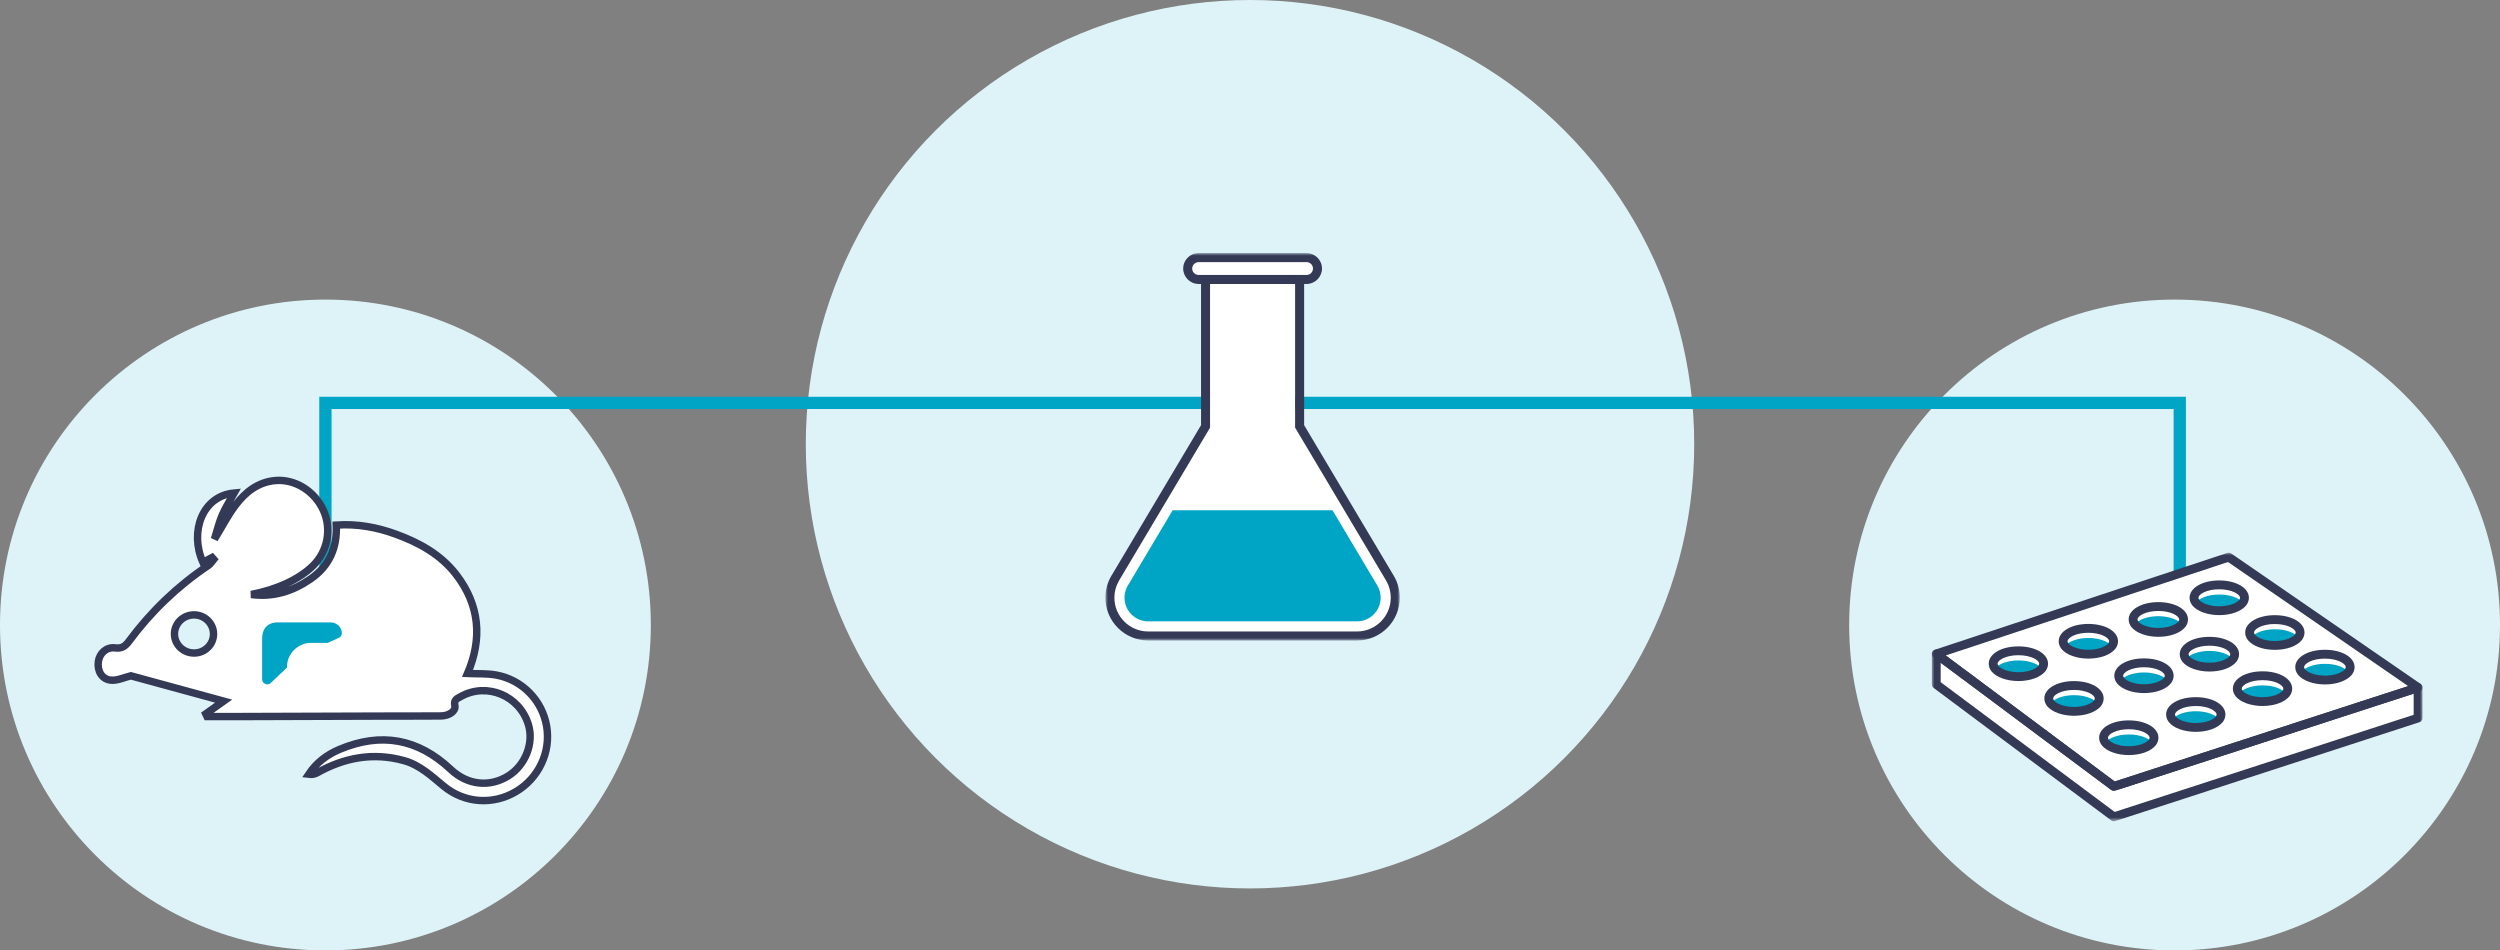 <?xml version="1.0" encoding="UTF-8"?>
<svg width="484px" height="184px" viewBox="0 0 484 184" version="1.1" xmlns="http://www.w3.org/2000/svg" xmlns:xlink="http://www.w3.org/1999/xlink">
    <rect x="0" y="0" width="484" height="184" fill="#808080" stroke="none"/>
    <title>mouse_cells_flask</title>
    <defs>
        <polygon id="path-1" points="0 0 94.999 0 94.999 46.106 0 46.106"></polygon>
        <polygon id="path-3" points="0 0 94.999 0 94.999 33.255 0 33.255"></polygon>
        <polygon id="path-5" points="0 0 56.999 0 56.999 75 0 75"></polygon>
    </defs>
    <g id="Application-Listing" stroke="none" stroke-width="1" fill="none" fill-rule="evenodd">
        <g id="PXB-Applications" transform="translate(-912, -233)">
            <g id="mouse_cells_flask" transform="translate(912, 233)">
                <circle id="Oval" fill="#DEF3F8" cx="63" cy="121" r="63"></circle>
                <circle id="Oval-Copy" fill="#DEF3F8" cx="421" cy="121" r="63"></circle>
                <circle id="Oval-Copy-2" fill="#DEF3F8" cx="242" cy="86" r="86"></circle>
                <polyline id="Path-2" stroke="#00A4C5" stroke-width="2.376" points="63 117 63 78 234 78"></polyline>
                <polyline id="Path-2" stroke="#00A4C5" stroke-width="2.376" transform="translate(335.5, 97.5) scale(-1, 1) translate(-335.5, -97.5) " points="249 117 249 78 422 78"></polyline>
                <g id="Group-57" transform="translate(374, 107)">
                    <polygon id="Fill-1" fill="#FFFFFF" points="0.346 20.289 0.346 26.182 35.508 51.958 94.407 32.82 95 26.111 57.964 0.152"></polygon>
                    <g id="Group-56">
                        <g id="Group-4">
                            <mask id="mask-2" fill="white">
                                <use xlink:href="#path-1"></use>
                            </mask>
                            <g id="Clip-3"></g>
                            <path d="M6.75,22.926 C6.786,22.946 6.823,22.967 6.856,22.993 L35.402,44.298 L88.051,27.182 C88.08,27.173 88.111,27.165 88.14,27.158 L92.226,25.832 L57.341,1.804 L2.689,19.897 L6.75,22.926 Z M35.244,46.106 C35.062,46.106 34.881,46.047 34.732,45.936 L5.92,24.43 C5.88,24.411 5.846,24.389 5.814,24.365 L0.345,20.287 C0.088,20.097 -0.04,19.78 0.011,19.463 C0.063,19.15 0.285,18.889 0.587,18.788 L57.208,0.044 C57.463,-0.043 57.741,-0.001 57.964,0.152 L94.63,25.407 C94.897,25.592 95.038,25.912 94.991,26.236 C94.943,26.558 94.715,26.825 94.407,26.927 L88.596,28.811 C88.565,28.822 88.536,28.828 88.505,28.835 L35.508,46.065 C35.424,46.092 35.333,46.106 35.244,46.106 L35.244,46.106 Z" id="Fill-2" fill="#343A56" mask="url(#mask-2)"></path>
                        </g>
                        <g id="Group-7" transform="translate(0, 18.745)">
                            <mask id="mask-4" fill="white">
                                <use xlink:href="#path-3"></use>
                            </mask>
                            <g id="Clip-6"></g>
                            <path d="M1.714,6.32 L35.401,31.447 L93.285,12.639 L93.285,8.546 L88.597,10.067 C88.566,10.076 88.535,10.085 88.506,10.091 L35.509,27.319 C35.247,27.405 34.954,27.357 34.732,27.191 L5.919,5.686 C5.881,5.668 5.845,5.645 5.814,5.621 L1.714,2.565 L1.714,6.32 Z M35.245,33.256 C35.062,33.256 34.882,33.198 34.732,33.086 L0.345,7.437 C0.127,7.275 0,7.021 0,6.75 L0,0.856 C0,0.533 0.182,0.236 0.471,0.091 C0.765,-0.055 1.109,-0.022 1.37,0.169 L6.75,4.18 C6.786,4.201 6.822,4.223 6.855,4.249 L35.401,25.553 L88.05,8.436 C88.081,8.428 88.11,8.419 88.141,8.412 L93.878,6.552 C94.14,6.466 94.423,6.512 94.646,6.675 C94.869,6.834 94.999,7.093 94.999,7.367 L94.999,13.261 C94.999,13.633 94.759,13.96 94.406,14.075 L35.509,33.213 C35.423,33.24 35.332,33.256 35.245,33.256 L35.245,33.256 Z" id="Fill-5" fill="#343A56" mask="url(#mask-4)"></path>
                        </g>
                        <path d="M21.303,22.436 C20.566,23.344 18.817,23.996 16.76,23.996 C14.72,23.996 12.955,23.344 12.218,22.436 C12.938,21.511 14.703,20.86 16.76,20.86 C18.834,20.86 20.583,21.511 21.303,22.436" id="Fill-8" fill="#00A4C5"></path>
                        <path d="M16.76,19.849 C14.3,19.849 12.732,20.822 12.732,21.494 C12.732,21.629 12.79,21.775 12.898,21.917 C13.368,22.494 14.79,23.139 16.76,23.139 C18.729,23.139 20.152,22.494 20.639,21.896 C20.73,21.775 20.788,21.629 20.788,21.494 C20.788,20.822 19.22,19.849 16.76,19.849 M16.76,24.852 C14.521,24.852 12.478,24.115 11.552,22.977 C11.197,22.515 11.017,22.008 11.017,21.494 C11.017,19.58 13.488,18.136 16.76,18.136 C20.032,18.136 22.502,19.58 22.502,21.494 C22.502,22.008 22.322,22.515 21.985,22.957 C21.026,24.132 19.031,24.852 16.76,24.852" id="Fill-10" fill="#343A56"></path>
                        <path d="M32.069,29.16 C31.331,30.068 29.583,30.719 27.526,30.719 C25.486,30.719 23.721,30.068 22.984,29.16 C23.703,28.235 25.469,27.584 27.526,27.584 C29.6,27.584 31.349,28.235 32.069,29.16" id="Fill-12" fill="#00A4C5"></path>
                        <path d="M27.525,26.573 C25.066,26.573 23.497,27.546 23.497,28.217 C23.497,28.353 23.555,28.498 23.663,28.641 C24.133,29.218 25.556,29.862 27.525,29.862 C29.495,29.862 30.918,29.218 31.405,28.62 C31.495,28.498 31.554,28.353 31.554,28.217 C31.554,27.546 29.985,26.573 27.525,26.573 M27.525,31.576 C25.287,31.576 23.243,30.839 22.318,29.701 C21.963,29.239 21.783,28.731 21.783,28.217 C21.783,26.304 24.253,24.859 27.525,24.859 C30.798,24.859 33.268,26.304 33.268,28.217 C33.268,28.731 33.088,29.239 32.75,29.681 C31.792,30.856 29.797,31.576 27.525,31.576" id="Fill-14" fill="#343A56"></path>
                        <path d="M42.675,36.767 C41.938,37.675 40.19,38.326 38.133,38.326 C36.093,38.326 34.327,37.675 33.59,36.767 C34.31,35.842 36.076,35.191 38.133,35.191 C40.207,35.191 41.955,35.842 42.675,36.767" id="Fill-16" fill="#00A4C5"></path>
                        <path d="M38.132,34.18 C35.672,34.18 34.103,35.153 34.103,35.824 C34.103,35.958 34.163,36.104 34.271,36.246 C34.741,36.825 36.162,37.469 38.132,37.469 C40.103,37.469 41.524,36.825 42.009,36.227 C42.103,36.104 42.162,35.958 42.162,35.824 C42.162,35.153 40.592,34.18 38.132,34.18 M38.132,39.183 C35.891,39.183 33.848,38.446 32.924,37.307 C32.569,36.842 32.389,36.337 32.389,35.824 C32.389,33.911 34.859,32.466 38.132,32.466 C41.406,32.466 43.876,33.911 43.876,35.824 C43.876,36.337 43.696,36.842 43.357,37.286 C42.402,38.463 40.406,39.183 38.132,39.183" id="Fill-18" fill="#343A56"></path>
                        <path d="M34.849,18.093 C34.112,19.001 32.364,19.652 30.307,19.652 C28.267,19.652 26.501,19.001 25.764,18.093 C26.484,17.167 28.25,16.516 30.307,16.516 C32.381,16.516 34.129,17.167 34.849,18.093" id="Fill-20" fill="#00A4C5"></path>
                        <path d="M30.306,15.505 C27.846,15.505 26.278,16.478 26.278,17.15 C26.278,17.284 26.336,17.429 26.446,17.573 C26.915,18.151 28.336,18.795 30.306,18.795 C32.277,18.795 33.698,18.151 34.183,17.553 C34.276,17.429 34.336,17.284 34.336,17.15 C34.336,16.478 32.766,15.505 30.306,15.505 M30.306,20.508 C28.067,20.508 26.024,19.771 25.098,18.632 C24.743,18.17 24.563,17.662 24.563,17.15 C24.563,15.236 27.034,13.792 30.306,13.792 C33.58,13.792 36.05,15.236 36.05,17.15 C36.05,17.662 35.87,18.17 35.531,18.613 C34.576,19.789 32.581,20.508 30.306,20.508" id="Fill-22" fill="#343A56"></path>
                        <path d="M45.615,24.766 C44.878,25.674 43.129,26.325 41.072,26.325 C39.033,26.325 37.267,25.674 36.53,24.766 C37.25,23.84 39.015,23.189 41.072,23.189 C43.147,23.189 44.895,23.84 45.615,24.766" id="Fill-24" fill="#00A4C5"></path>
                        <path d="M41.071,22.179 C38.612,22.179 37.043,23.152 37.043,23.824 C37.043,23.957 37.103,24.103 37.211,24.245 C37.681,24.824 39.102,25.468 41.071,25.468 C43.043,25.468 44.464,24.824 44.949,24.226 C45.043,24.103 45.101,23.957 45.101,23.824 C45.101,23.152 43.531,22.179 41.071,22.179 M41.071,27.182 C38.831,27.182 36.788,26.445 35.864,25.306 C35.509,24.841 35.329,24.336 35.329,23.824 C35.329,21.91 37.799,20.465 41.071,20.465 C44.345,20.465 46.816,21.91 46.816,23.824 C46.816,24.336 46.636,24.841 46.296,25.285 C45.341,26.462 43.346,27.182 41.071,27.182" id="Fill-26" fill="#343A56"></path>
                        <path d="M55.644,32.27 C54.907,33.178 53.159,33.829 51.102,33.829 C49.062,33.829 47.296,33.178 46.559,32.27 C47.279,31.345 49.045,30.694 51.102,30.694 C53.176,30.694 54.924,31.345 55.644,32.27" id="Fill-28" fill="#00A4C5"></path>
                        <path d="M51.102,29.683 C48.642,29.683 47.074,30.656 47.074,31.328 C47.074,31.463 47.132,31.609 47.24,31.749 C47.709,32.328 49.132,32.973 51.102,32.973 C53.071,32.973 54.494,32.328 54.981,31.729 C55.072,31.609 55.13,31.463 55.13,31.328 C55.13,30.656 53.562,29.683 51.102,29.683 M51.102,34.686 C48.829,34.686 46.834,33.966 45.894,32.81 C45.539,32.347 45.359,31.842 45.359,31.328 C45.359,29.414 47.829,27.97 51.102,27.97 C54.374,27.97 56.844,29.414 56.844,31.328 C56.844,31.842 56.664,32.347 56.327,32.789 C55.37,33.966 53.375,34.686 51.102,34.686" id="Fill-30" fill="#343A56"></path>
                        <path d="M48.396,13.87 C47.659,14.778 45.91,15.43 43.853,15.43 C41.813,15.43 40.048,14.778 39.311,13.87 C40.031,12.945 41.796,12.294 43.853,12.294 C45.927,12.294 47.676,12.945 48.396,13.87" id="Fill-32" fill="#00A4C5"></path>
                        <path d="M43.852,11.283 C41.392,11.283 39.823,12.256 39.823,12.928 C39.823,13.062 39.882,13.207 39.991,13.351 C40.461,13.928 41.882,14.573 43.852,14.573 C45.823,14.573 47.244,13.928 47.729,13.331 C47.822,13.207 47.882,13.062 47.882,12.928 C47.882,12.256 46.312,11.283 43.852,11.283 M43.852,16.286 C41.613,16.286 39.57,15.549 38.644,14.41 C38.289,13.947 38.109,13.44 38.109,12.928 C38.109,11.014 40.579,9.57 43.852,9.57 C47.126,9.57 49.596,11.014 49.596,12.928 C49.596,13.44 49.416,13.947 49.077,14.391 C48.122,15.566 46.126,16.286 43.852,16.286" id="Fill-34" fill="#343A56"></path>
                        <path d="M58.284,20.594 C57.547,21.502 55.798,22.153 53.741,22.153 C51.702,22.153 49.936,21.502 49.199,20.594 C49.919,19.669 51.684,19.018 53.741,19.018 C55.816,19.018 57.564,19.669 58.284,20.594" id="Fill-36" fill="#00A4C5"></path>
                        <path d="M53.74,18.007 C51.28,18.007 49.712,18.98 49.712,19.652 C49.712,19.785 49.772,19.931 49.88,20.075 C50.349,20.652 51.77,21.296 53.74,21.296 C55.711,21.296 57.132,20.652 57.618,20.054 C57.712,19.931 57.77,19.785 57.77,19.652 C57.77,18.98 56.2,18.007 53.74,18.007 M53.74,23.01 C51.501,23.01 49.458,22.273 48.532,21.134 C48.178,20.671 47.998,20.164 47.998,19.652 C47.998,17.738 50.468,16.293 53.74,16.293 C57.014,16.293 59.484,17.738 59.484,19.652 C59.484,20.164 59.304,20.671 58.965,21.115 C58.01,22.29 56.015,23.01 53.74,23.01" id="Fill-38" fill="#343A56"></path>
                        <path d="M68.568,27.267 C67.831,28.175 66.083,28.826 64.026,28.826 C61.986,28.826 60.22,28.175 59.483,27.267 C60.203,26.342 61.969,25.691 64.026,25.691 C66.1,25.691 67.848,26.342 68.568,27.267" id="Fill-40" fill="#00A4C5"></path>
                        <path d="M64.025,24.68 C61.565,24.68 59.997,25.653 59.997,26.325 C59.997,26.459 60.057,26.604 60.165,26.747 C60.634,27.326 62.055,27.97 64.025,27.97 C65.996,27.97 67.417,27.326 67.902,26.728 C67.997,26.604 68.055,26.459 68.055,26.325 C68.055,25.653 66.485,24.68 64.025,24.68 M64.025,29.683 C61.785,29.683 59.741,28.946 58.817,27.807 C58.463,27.343 58.283,26.837 58.283,26.325 C58.283,24.411 60.753,22.967 64.025,22.967 C67.299,22.967 69.769,24.411 69.769,26.325 C69.769,26.837 69.589,27.343 69.25,27.787 C68.295,28.964 66.3,29.683 64.025,29.683" id="Fill-42" fill="#343A56"></path>
                        <path d="M60.187,9.674 C59.45,10.582 57.702,11.233 55.645,11.233 C53.605,11.233 51.839,10.582 51.102,9.674 C51.822,8.748 53.588,8.097 55.645,8.097 C57.719,8.097 59.467,8.748 60.187,9.674" id="Fill-44" fill="#00A4C5"></path>
                        <path d="M55.643,7.087 C53.183,7.087 51.615,8.06 51.615,8.731 C51.615,8.865 51.673,9.011 51.783,9.153 C52.253,9.732 53.674,10.376 55.643,10.376 C57.615,10.376 59.036,9.732 59.521,9.134 C59.613,9.011 59.673,8.865 59.673,8.731 C59.673,8.06 58.103,7.087 55.643,7.087 M55.643,12.09 C53.403,12.09 51.36,11.353 50.436,10.213 C50.081,9.749 49.901,9.244 49.901,8.731 C49.901,6.818 52.371,5.373 55.643,5.373 C58.917,5.373 61.387,6.818 61.387,8.731 C61.387,9.244 61.207,9.749 60.868,10.193 C59.913,11.37 57.918,12.09 55.643,12.09" id="Fill-46" fill="#343A56"></path>
                        <path d="M70.953,16.397 C70.216,17.305 68.467,17.956 66.41,17.956 C64.371,17.956 62.605,17.305 61.868,16.397 C62.588,15.472 64.353,14.821 66.41,14.821 C68.485,14.821 70.233,15.472 70.953,16.397" id="Fill-48" fill="#00A4C5"></path>
                        <path d="M66.41,13.81 C63.951,13.81 62.382,14.783 62.382,15.455 C62.382,15.59 62.44,15.736 62.548,15.877 C63.018,16.456 64.441,17.1 66.41,17.1 C68.38,17.1 69.803,16.456 70.29,15.856 C70.38,15.736 70.439,15.59 70.439,15.455 C70.439,14.783 68.87,13.81 66.41,13.81 M66.41,18.813 C64.138,18.813 62.142,18.094 61.203,16.937 C60.848,16.474 60.668,15.969 60.668,15.455 C60.668,13.541 63.138,12.097 66.41,12.097 C69.683,12.097 72.153,13.541 72.153,15.455 C72.153,15.969 71.973,16.474 71.635,16.917 C70.679,18.094 68.683,18.813 66.41,18.813" id="Fill-50" fill="#343A56"></path>
                        <path d="M80.648,23.095 C79.911,24.003 78.163,24.655 76.106,24.655 C74.066,24.655 72.3,24.003 71.563,23.095 C72.283,22.17 74.049,21.519 76.106,21.519 C78.18,21.519 79.928,22.17 80.648,23.095" id="Fill-52" fill="#00A4C5"></path>
                        <path d="M76.105,20.508 C73.645,20.508 72.076,21.481 72.076,22.153 C72.076,22.286 72.136,22.432 72.244,22.576 C72.714,23.153 74.135,23.798 76.105,23.798 C78.076,23.798 79.497,23.153 79.982,22.555 C80.076,22.432 80.135,22.286 80.135,22.153 C80.135,21.481 78.564,20.508 76.105,20.508 M76.105,25.511 C73.866,25.511 71.823,24.774 70.897,23.635 C70.542,23.172 70.362,22.665 70.362,22.153 C70.362,20.239 72.832,18.795 76.105,18.795 C79.379,18.795 81.849,20.239 81.849,22.153 C81.849,22.665 81.669,23.172 81.329,23.616 C80.375,24.791 78.379,25.511 76.105,25.511" id="Fill-54" fill="#343A56"></path>
                    </g>
                </g>
                <g id="Group-10" transform="translate(214, 49)">
                    <path d="M38.753,4.638 L17.999,4.638 C17.046,4.638 16.273,3.866 16.273,2.914 C16.273,1.963 17.046,1.191 17.999,1.191 L38.753,1.191 C39.706,1.191 40.478,1.963 40.478,2.914 C40.478,3.866 39.706,4.638 38.753,4.638" id="Fill-1" fill="#FFFFFF"></path>
                    <path d="M20.267,5.98 L36.732,5.98 L36.732,33.786 L55.997,65.469 L55.997,68.794 L55.254,71.296 L51.315,74.581 L6.482,74.581 C6.482,74.581 1.324,71.829 1.747,71.296 C2.17,70.763 0,66.711 0,66.711 L1.389,64.975 L20.267,33.786 C19.537,28.896 20.267,5.98 20.267,5.98" id="Fill-3" fill="#FFFFFF"></path>
                    <g id="Group-7" transform="translate(0.001, 0)">
                        <mask id="mask-6" fill="white">
                            <use xlink:href="#path-5"></use>
                        </mask>
                        <g id="Clip-6"></g>
                        <path d="M18.054,1.746 C17.367,1.746 16.81,2.303 16.81,2.989 C16.81,3.676 17.367,4.232 18.054,4.232 L38.945,4.232 C39.633,4.232 40.19,3.676 40.19,2.989 C40.19,2.303 39.633,1.746 38.945,1.746 L18.054,1.746 Z M2.702,63.307 C2.045,64.442 1.745,65.569 1.745,66.711 C1.745,70.318 4.68,73.254 8.292,73.254 L48.707,73.254 C52.317,73.254 55.252,70.318 55.252,66.711 C55.252,65.567 54.952,64.442 54.386,63.455 L36.732,33.787 L36.732,5.981 L20.267,5.981 L20.267,33.787 L2.702,63.307 Z M8.292,75.001 C3.718,75.001 0,71.28 0,66.711 C0,65.261 0.38,63.835 1.098,62.586 L18.521,33.308 L18.521,5.988 L17.989,5.977 C16.376,5.945 15.063,4.603 15.063,2.989 C15.063,1.341 16.405,0 18.054,0 L38.945,0 C40.595,0 41.937,1.341 41.937,2.989 C41.937,4.603 40.622,5.945 39.01,5.977 L38.479,5.988 L38.479,33.308 L55.9,62.584 C56.619,63.835 56.999,65.261 56.999,66.711 C56.999,71.28 53.281,75.001 48.707,75.001 L8.292,75.001 Z" id="Fill-5" fill="#343A56" mask="url(#mask-6)"></path>
                    </g>
                    <path d="M52.681,64.415 C52.663,64.385 52.645,64.354 52.627,64.325 L43.978,49.791 L13.023,49.791 L4.375,64.323 C4.355,64.356 4.335,64.39 4.315,64.423 L4.31,64.43 C3.914,65.12 3.706,65.909 3.706,66.71 C3.706,69.239 5.764,71.296 8.292,71.296 L48.708,71.296 C51.238,71.296 53.296,69.239 53.296,66.71 C53.296,65.909 53.086,65.12 52.69,64.432 L52.681,64.415 Z" id="Fill-8" fill="#00A4C5"></path>
                </g>
                <g id="g6969" transform="translate(62.5, 124) scale(1, -1) translate(-62.5, -124) translate(19, 93)">
                    <g id="g38"></g>
                    <g id="g42" transform="translate(31.75, 22.5)"></g>
                    <path d="M18.625,28.574 C16.5,28.546 14.769,30.215 14.776,32.283 C14.783,34.287 16.437,35.922 18.497,35.957 C20.611,35.994 22.346,34.316 22.341,32.241 C22.334,30.238 20.675,28.6 18.625,28.574 M86.833,14.381 C85.994,19.378 82.113,23.41 77.02,24.322 C75.226,24.642 73.355,24.525 71.514,24.61 C74.393,31.344 73.893,37.834 69.301,43.787 C66.308,47.665 62.126,49.954 57.601,51.598 C53.957,52.924 50.172,53.628 46.104,53.35 C46.306,48.939 44.737,45.404 41.131,42.913 C37.675,40.523 33.876,39.329 29.639,39.908 C34.563,40.846 38.865,42.811 41.574,45.455 C44.461,48.271 45.262,52.592 43.578,56.261 C41.898,59.918 38.126,62.3 34.301,61.969 C30.977,61.682 28.527,59.746 26.625,57.239 C25.115,55.249 23.966,52.988 22.515,50.615 C23.049,52.309 23.405,53.854 24.024,55.286 C24.664,56.765 25.56,58.135 26.344,59.554 C20.211,59.002 17.614,52.121 20.285,46.13 C20.879,46.444 21.47,46.758 22.062,47.07 C22.166,46.953 22.27,46.837 22.374,46.72 C22.033,46.322 21.761,45.821 21.341,45.539 C15.352,41.531 10.244,36.618 5.968,30.853 C5.273,29.915 4.611,29.396 3.288,29.568 C1.609,29.788 0.27,28.54 0.043,26.939 C-0.219,25.098 0.729,23.449 2.541,23.315 C3.769,23.224 5.053,23.852 6.335,24.165 C12.255,22.549 18.395,20.871 24.297,19.26 C23.372,18.603 22.1,17.699 20.831,16.796 C20.912,16.621 20.994,16.449 21.077,16.274 C23.283,16.274 25.488,16.268 27.693,16.275 C36.653,16.302 45.614,16.337 54.576,16.365 C58.5,16.376 62.426,16.359 66.352,16.392 C67.952,16.408 69.292,17.329 69.059,18.402 C68.813,19.526 69.512,19.754 70.144,20.113 C75.215,22.995 81.606,20.351 83.309,14.681 C84.386,11.101 82.699,6.833 79.4,4.781 C75.812,2.55 71.532,2.962 68.262,6.039 C61.917,12.014 54.742,13.297 46.736,9.92 C44.343,8.912 42.275,7.385 40.754,5.097 C41.38,5.016 41.931,5.118 42.392,5.378 C47.676,8.343 53.229,9.381 59.168,7.756 C62.271,6.907 64.512,4.768 66.904,2.796 C70.946,-0.538 76.426,-0.885 80.866,1.727 C85.288,4.33 87.673,9.387 86.833,14.381" id="path40" stroke="#343A56" stroke-width="1.44" fill="#FFFFFF"></path>
                    <path d="M34.649,34.5 L45.019,34.5 C46.199,34.5 47.181,33.573 47.181,32.401 C47.182,31.987 46.894,31.586 46.492,31.475 L44.478,30.547 L41.234,30.547 C38.673,30.547 36.566,28.455 36.566,25.911 C36.566,25.861 36.564,25.814 36.566,25.764 L33.371,22.74 C32.846,22.188 31.75,22.664 31.75,23.422 L31.75,31.377 C31.75,32.192 31.927,32.966 32.438,33.573 C32.948,34.179 33.784,34.5 34.649,34.5" id="path44" fill="#00A4C5" fill-rule="nonzero"></path>
                </g>
            </g>
        </g>
    </g>
</svg>